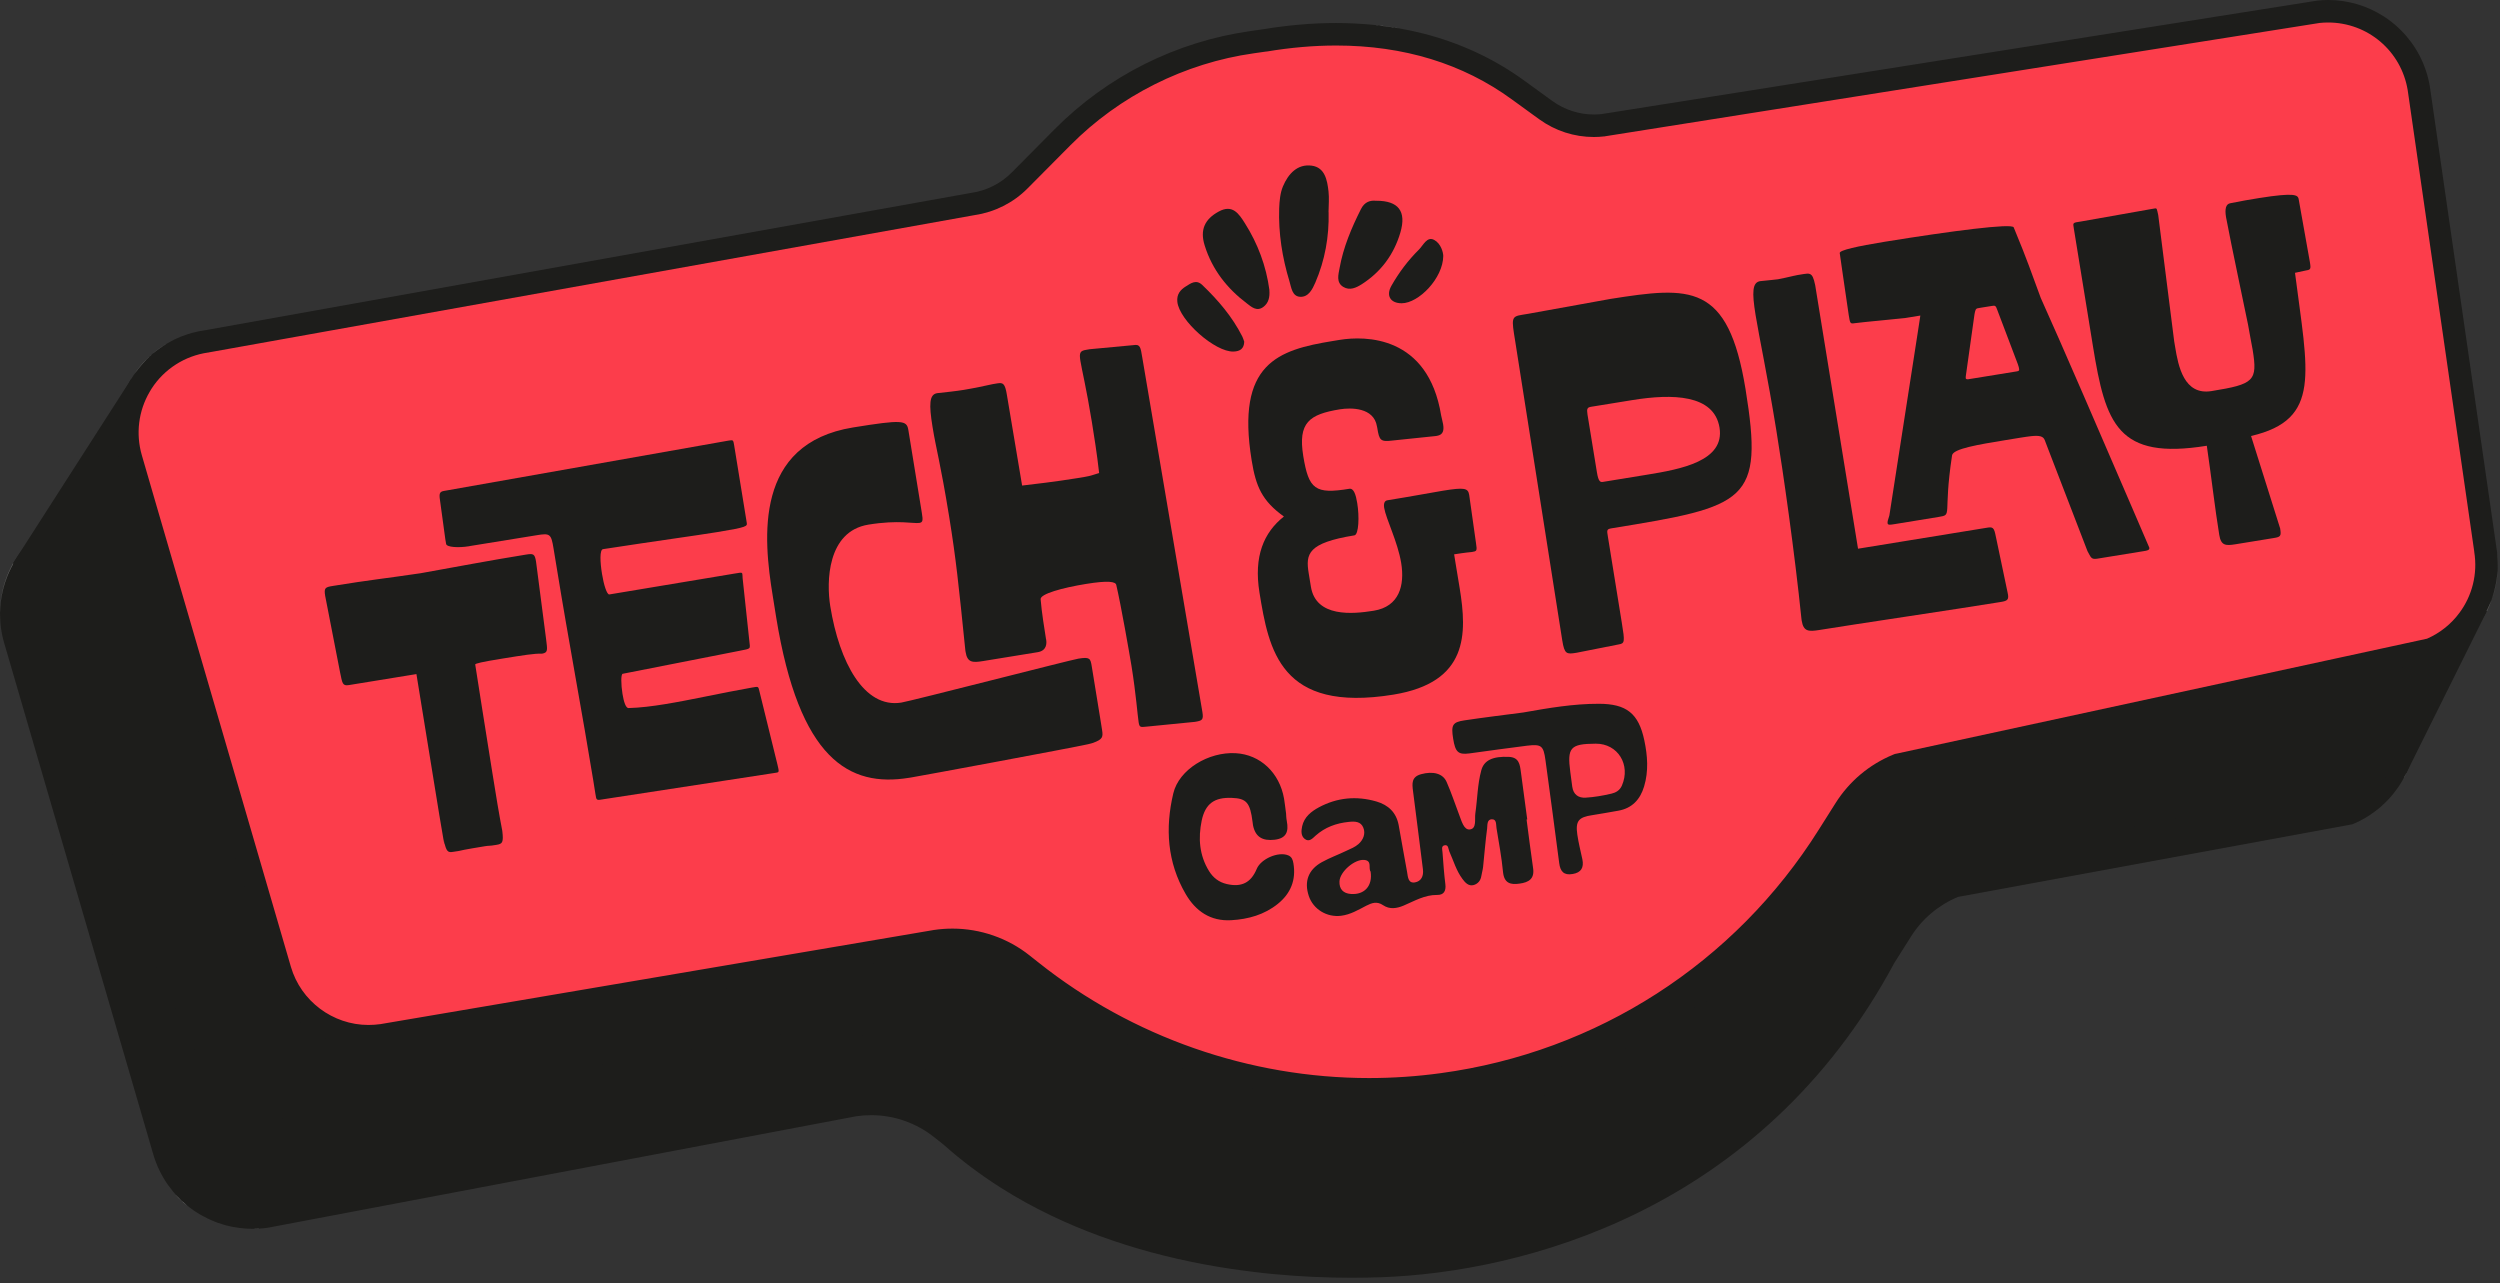 <svg xmlns="http://www.w3.org/2000/svg" width="265" height="136" viewBox="0 0 265 136" fill="none"><rect x="0" y="0" width="265" height="136" fill="#333333" stroke="none"/><g clip-path="url(#clip0_3686_525)"><path d="M255.114 81.866L255.074 81.938C255.003 82.089 254.931 82.24 254.844 82.391C254.78 82.51 254.709 82.637 254.645 82.757C254.542 82.915 254.446 83.082 254.343 83.249C254.247 83.385 254.152 83.52 254.057 83.655C253.866 83.925 253.659 84.179 253.445 84.434C253.341 84.553 253.238 84.664 253.127 84.784C252.96 84.958 252.777 85.141 252.594 85.3C252.483 85.419 252.364 85.523 252.244 85.618C252.197 85.658 252.149 85.698 252.101 85.737C251.95 85.865 251.791 85.984 251.632 86.095C251.553 86.159 251.457 86.222 251.37 86.278C251.235 86.381 251.092 86.477 250.941 86.564C250.877 86.604 250.814 86.644 250.742 86.683C250.535 86.803 250.329 86.922 250.114 87.025C249.868 87.152 249.613 87.272 249.351 87.375L207.555 95.07C205.489 95.928 203.74 97.398 202.555 99.29L200.799 102.072C186.57 128.566 161.125 134.862 146.436 135.387C145.41 135.418 144.361 135.442 143.288 135.442C140.617 135.442 137.795 135.323 134.894 135.045C134.234 134.981 133.566 134.91 132.899 134.822C125.792 133.98 118.296 132.151 111.397 128.837C110.491 128.399 109.592 127.938 108.71 127.454C107.828 126.969 106.961 126.452 106.103 125.911C103.964 124.552 101.914 123.026 99.982 121.301L99.028 120.546C98.066 119.783 96.993 119.195 95.865 118.805C95.586 118.702 95.3 118.614 95.014 118.543C94.72 118.471 94.434 118.408 94.139 118.36C93.551 118.257 92.947 118.209 92.343 118.209C91.811 118.209 91.27 118.249 90.737 118.328L28.394 130.14C28.116 130.18 27.837 130.212 27.559 130.228C27.36 130.244 27.154 130.244 26.955 130.252C26.883 130.252 26.82 130.252 26.748 130.252C26.732 130.252 26.709 130.252 26.693 130.252C26.526 130.252 26.367 130.244 26.208 130.236C26.088 130.236 25.977 130.22 25.858 130.212C25.707 130.196 25.556 130.188 25.405 130.164C25.27 130.148 25.135 130.124 25 130.101C24.872 130.077 24.737 130.061 24.61 130.037C24.356 129.989 24.109 129.926 23.863 129.862C23.775 129.838 23.688 129.806 23.601 129.783C23.418 129.727 23.235 129.671 23.06 129.608C22.973 129.576 22.885 129.544 22.806 129.512C22.615 129.441 22.432 129.361 22.249 129.274C22.186 129.242 22.114 129.21 22.043 129.178C21.796 129.059 21.55 128.932 21.311 128.797C21.057 128.654 20.81 128.495 20.572 128.336C20.341 128.169 20.103 128.002 19.88 127.819C19.427 127.454 19.006 127.056 18.616 126.627C18.529 126.516 18.426 126.404 18.33 126.285C18.148 126.062 17.973 125.832 17.798 125.593C17.631 125.355 17.472 125.109 17.321 124.846C17.17 124.592 17.027 124.33 16.899 124.059C16.637 123.519 16.423 122.954 16.248 122.366L0.437 68.138C-0.421 65.189 0.016 62.2 1.383 59.744C1.502 59.53 1.63 59.315 1.765 59.108C3.418 56.565 6.121 54.697 9.412 54.236L14.07 53.457L15.254 53.258L16.43 53.059L28.64 51.008L97.287 39.49C98.909 39.26 100.411 38.513 101.564 37.344L106.119 32.758C111.723 27.114 119.02 23.457 126.897 22.344L128.233 22.154C130.689 21.804 133.161 21.709 135.601 21.875C137.358 21.979 139.107 22.209 140.824 22.575C141.794 22.774 142.755 23.02 143.701 23.306C145.283 23.767 146.825 24.34 148.328 25.015C149.115 25.373 149.894 25.755 150.657 26.168C151.436 26.589 152.207 27.034 152.954 27.527C153.558 27.901 154.154 28.306 154.734 28.727L157.636 30.834C159.146 31.923 161.014 32.416 162.866 32.217L190.147 29.236H190.155L191.848 29.045L192.103 29.022C193.215 28.902 194.304 28.95 195.346 29.157C198.168 29.689 200.664 31.327 202.285 33.656C202.659 34.188 202.985 34.769 203.263 35.373C203.66 36.239 203.946 37.177 204.105 38.163L215.321 46.231L217.062 47.487L226.068 53.965L244.51 67.24L247.96 69.72L249.263 70.658L250.567 71.596L255.988 75.499C256.346 77.725 256.012 79.935 255.114 81.866Z" fill="#1D1D1B"></path><path d="M263.603 64.776V64.784L255.114 81.866L255.074 81.938L194.527 93.758L181.061 106.007L152.731 122.446L105.594 117.462L89.068 108.543L57.94 113.789L24.459 119.441L14.491 97.923L1.391 59.76L1.383 59.744L1.375 59.712L1.765 59.108L13.791 40.357L13.823 40.293L13.879 40.214L14.873 40.873L15.866 41.533L28.306 49.832L28.64 51.008L42.296 99.06L109.704 92.796L129.647 106.794L157.978 107.494L177.914 96.381L193.215 78.981L244.51 67.24L252.109 65.499L260.702 64.959L262.196 64.863L263.587 64.776H263.603Z" fill="#1D1D1B"></path><path d="M145.14 115.466C132.199 115.466 119.497 111.031 109.362 102.979L108.408 102.224C106.301 100.546 103.662 99.624 100.976 99.624C100.379 99.624 99.783 99.672 99.195 99.759L40.508 109.735C40.047 109.807 39.554 109.839 39.061 109.839C34.753 109.839 30.905 106.945 29.697 102.804L13.895 48.576C13.1 45.857 13.529 42.932 15.063 40.556C16.597 38.179 19.085 36.581 21.891 36.184L103.162 21.613C104.99 21.359 106.747 20.468 108.074 19.133L112.629 14.546C118.018 9.117 125.156 5.54 132.724 4.467L134.059 4.276C136.666 3.847 139.202 3.633 141.619 3.633C149.043 3.633 155.545 5.628 160.942 9.562L163.852 11.669C165.346 12.75 167.111 13.322 168.963 13.322C169.281 13.322 169.591 13.306 169.909 13.275L245.766 1.248C246.068 1.216 246.426 1.2 246.783 1.2C251.592 1.2 255.638 4.65 256.409 9.404L263.46 58.29C264.184 62.773 261.799 67.089 257.65 68.854L201.236 81.071L201.14 81.111C198.835 82.065 196.912 83.686 195.584 85.793L193.835 88.575C184.742 103.034 169.814 112.645 152.89 114.942C150.339 115.292 147.739 115.466 145.164 115.466H145.14Z" fill="#FC3D4B"></path><path d="M264.692 58.544C264.676 58.393 264.653 58.25 264.629 58.107L257.57 9.205C257.188 6.868 256.092 4.809 254.534 3.243C254.422 3.132 254.311 3.013 254.192 2.909C253.961 2.695 253.715 2.488 253.468 2.297C253.214 2.099 252.96 1.916 252.697 1.749C250.972 0.636 248.93 0 246.775 0C246.378 0 245.973 0.024 245.575 0.072L169.782 12.09C169.511 12.122 169.233 12.138 168.963 12.138C167.389 12.138 165.839 11.637 164.551 10.707L161.65 8.601C158.311 6.16 154.663 4.523 150.831 3.545C149.989 3.331 149.122 3.148 148.256 2.997C147.39 2.846 146.515 2.726 145.633 2.639C144.313 2.512 142.978 2.44 141.627 2.44C139.075 2.44 136.492 2.671 133.892 3.1L132.557 3.291C124.679 4.404 117.382 8.06 111.778 13.712L107.231 18.299C106.071 19.459 104.568 20.214 102.947 20.445L21.724 35.007C21.256 35.071 20.802 35.166 20.365 35.285C20.198 35.333 20.031 35.381 19.864 35.437C19.666 35.5 19.467 35.572 19.276 35.643C19.276 35.643 19.26 35.651 19.252 35.651C19.07 35.723 18.887 35.802 18.712 35.882C18.513 35.969 18.322 36.064 18.14 36.168C17.965 36.255 17.798 36.351 17.631 36.454C17.114 36.756 16.621 37.106 16.168 37.503C15.405 38.147 14.737 38.894 14.197 39.721C14.093 39.88 13.982 40.047 13.879 40.214L13.823 40.293L13.791 40.357C12.345 42.837 11.868 45.897 12.742 48.91L14.07 53.457L28.545 103.146C29.92 107.875 34.252 111.031 39.053 111.031C39.594 111.031 40.142 110.991 40.699 110.912L99.362 100.936C99.903 100.856 100.435 100.817 100.968 100.817C103.384 100.817 105.745 101.627 107.661 103.154L108.615 103.909C119.059 112.208 131.945 116.659 145.132 116.659C147.755 116.659 150.394 116.476 153.017 116.126C170.251 113.789 185.56 103.933 194.813 89.211L196.57 86.421C197.754 84.529 199.503 83.059 201.57 82.208L250.567 71.596L257.991 69.991C260.495 68.957 262.451 67.073 263.603 64.784C263.794 64.403 263.961 64.013 264.096 63.615C264.47 62.622 264.692 61.565 264.748 60.484V60.468C264.788 59.832 264.772 59.188 264.692 58.544ZM257.268 67.701L247.96 69.72L201.069 79.879L200.862 79.919L200.663 79.998C198.128 81.048 196.013 82.828 194.551 85.157L192.794 87.939C183.891 102.104 169.273 111.516 152.699 113.758C150.203 114.099 147.652 114.274 145.132 114.274C132.461 114.274 120.021 109.926 110.101 102.041L109.147 101.286C106.834 99.442 103.925 98.432 100.968 98.432C100.316 98.432 99.656 98.48 99.012 98.575H98.988L98.965 98.583L40.317 108.559C39.904 108.615 39.474 108.646 39.053 108.646C35.27 108.646 31.891 106.111 30.834 102.478L16.43 53.059L15.031 48.242C14.38 45.985 14.674 43.56 15.866 41.533C15.922 41.422 15.993 41.311 16.065 41.2C17.408 39.117 19.594 37.718 22.058 37.368H22.098L22.146 37.352L103.328 22.798C105.435 22.488 107.422 21.486 108.917 19.976L113.471 15.389C118.678 10.143 125.578 6.685 132.891 5.652L134.226 5.461H134.282C136.794 5.04 139.266 4.825 141.627 4.825C148.796 4.825 155.06 6.749 160.251 10.532L163.152 12.639C164.853 13.871 166.864 14.523 168.963 14.523C169.321 14.523 169.686 14.499 170.036 14.459H170.1L170.155 14.443L245.885 2.432C246.179 2.401 246.481 2.385 246.775 2.385C250.98 2.385 254.534 5.405 255.217 9.563L262.268 58.449V58.488C262.649 60.841 262.045 63.154 260.702 64.959C259.843 66.127 258.675 67.081 257.268 67.701Z" fill="#1D1D1B"></path><path d="M82.407 81.032L80.515 73.337C80.364 72.717 80.427 72.765 79.696 72.884C76.27 73.488 73.242 74.195 70.483 74.641C69.132 74.863 67.82 75.022 66.652 75.054C66.342 75.102 66.119 74.394 65.984 73.56C65.825 72.574 65.802 71.453 66.008 71.421L78.369 68.989C79.664 68.727 79.521 68.854 79.426 67.908L78.719 61.302C78.663 60.619 78.83 60.642 77.892 60.794L64.593 63.011C64.331 63.051 63.997 61.986 63.814 60.841C63.608 59.593 63.552 58.266 63.918 58.21C69.959 57.28 73.512 56.811 76.056 56.398C79.227 55.881 79.211 55.778 79.156 55.412L77.828 47.248C77.733 46.676 77.725 46.629 77.359 46.684L77.153 46.716L47.225 52.01C46.652 52.097 46.501 52.177 46.645 53.059L47.201 57.137L47.288 57.654C47.344 58.019 48.632 58.075 49.673 57.908L49.935 57.86L56.899 56.732C58.306 56.501 58.425 56.589 58.679 58.154L59.013 60.181C60.245 67.773 61.803 76.056 62.884 82.709L63.115 84.163C63.234 84.895 63.178 84.847 64.164 84.688L82.025 81.946L82.28 81.906C82.598 81.858 82.59 81.803 82.407 81.032ZM57.884 67.725L56.819 59.522C56.684 58.687 56.525 58.663 55.738 58.79C51.74 59.434 48.528 60.062 44.586 60.762C40.834 61.318 39.26 61.461 35.254 62.113C34.475 62.24 34.331 62.32 34.467 63.154L36.048 71.27C36.287 72.407 36.287 72.725 36.963 72.622L44.141 71.453C46.676 87.128 47.074 89.537 47.129 89.537L47.05 89.068C47.304 90.308 47.479 90.388 48.051 90.292L48.624 90.205C49.029 90.085 51.215 89.728 51.374 89.704C51.477 89.688 51.684 89.648 52.105 89.632L52.63 89.553C53.25 89.45 53.393 89.322 53.242 88.066C52.916 86.405 52.55 84.171 52.177 81.834C51.414 77.153 50.635 72.049 50.373 70.436C50.373 70.332 51.048 70.165 53.266 69.808C55.444 69.458 56.692 69.251 57.447 69.291C58.123 69.18 58.019 68.878 57.884 67.725Z" fill="#1D1D1B"></path><path d="M127.454 75.475L121.078 37.877C120.904 36.788 120.848 36.47 120.172 36.581L115.498 37.018L115.133 37.082C114.513 37.185 114.378 37.36 114.521 38.25C114.68 39.236 115.141 41.08 115.737 44.721C115.975 46.231 116.269 47.996 116.508 50.142C115.339 50.5 115.649 50.444 114.195 50.683C111.858 51.064 109.497 51.334 108.344 51.469L106.731 41.859C106.532 40.611 106.301 40.548 105.729 40.635L105.212 40.722C104.338 40.913 103.305 41.136 102.16 41.327C101.222 41.478 100.332 41.565 99.338 41.676C98.503 41.812 98.456 42.829 98.853 45.277C99.251 47.718 99.664 48.934 100.618 54.808C101.341 59.283 101.604 61.851 102.327 68.941L102.351 69.092C102.534 70.237 103.074 70.261 104.219 70.07L109.99 69.132C110.975 68.973 110.951 68.178 110.896 67.813L110.872 67.709C110.721 66.771 110.411 64.848 110.308 63.536C110.212 62.964 112.613 62.304 115.109 61.899C117.501 61.509 118.272 61.652 118.328 62.018C118.845 64.228 119.711 69.212 119.942 70.611C120.419 73.576 120.586 75.897 120.697 76.572C120.784 77.145 120.935 77.073 121.516 77.025L126.659 76.517C127.438 76.389 127.589 76.31 127.454 75.475ZM116.818 77.367L116.643 76.27L115.721 70.603C115.586 69.776 115.506 69.625 114.314 69.816C113.479 69.951 96.683 74.283 95.538 74.474C91.588 75.11 88.973 70.197 88.011 64.275C87.59 61.676 87.677 56.326 92.049 55.611C95.268 55.086 96.834 55.531 97.462 55.428C97.828 55.364 97.844 55.15 97.716 54.371L96.397 46.263L96.286 45.587C96.119 44.546 95.682 44.459 90.427 45.309C79.927 47.018 80.904 56.994 81.906 63.131L82.272 65.42C84.72 80.499 90.014 83.48 96.357 82.447L96.564 82.415C97.605 82.248 113.606 79.275 115.308 78.893C115.57 78.846 115.769 78.766 115.872 78.742C116.873 78.369 116.945 78.146 116.818 77.367Z" fill="#1D1D1B"></path><path d="M156.451 57.535L155.736 52.471C155.617 51.748 155.283 51.636 152.938 52.018C151.69 52.225 149.83 52.582 147.072 53.028C146.762 53.075 146.65 53.361 146.722 53.83C146.921 55.023 148.161 57.439 148.526 59.673C148.916 62.065 148.32 64.299 145.617 64.736C143.375 65.102 139.488 65.46 138.956 62.193L138.717 60.73C138.391 58.703 138.63 57.55 143.566 56.748C144.035 56.668 144.099 54.736 143.868 53.337C143.725 52.447 143.503 51.74 143.034 51.811C139.393 52.407 138.725 51.875 138.145 48.338C137.573 44.8 138.765 43.918 142.04 43.385C143.185 43.203 145.633 43.171 145.959 45.206L145.991 45.357C146.205 46.708 146.34 46.851 147.644 46.692L152.159 46.223L152.318 46.199C152.994 46.088 153.073 45.595 152.97 44.975C152.922 44.657 152.819 44.355 152.763 44.045C151.38 35.516 144.671 35.595 142.016 36.025L141.293 36.144C135.466 37.09 130.999 38.505 132.676 48.799C133.129 51.613 133.797 53.099 136.094 54.752C133.964 56.438 132.883 58.957 133.503 62.805C134.496 68.894 135.689 75.579 147.7 73.631C155.657 72.335 155.513 67.185 154.727 62.352L154.281 59.649L154.138 58.759C155.339 58.568 156.022 58.512 156.022 58.512C156.539 58.425 156.595 58.417 156.451 57.535Z" fill="#1D1D1B"></path><path d="M170.823 56.001C185.171 53.672 186.967 53.218 185.028 41.255C183.184 29.928 179.146 30.365 170.712 31.685L162.008 33.259L161.38 33.362C160.187 33.553 160.211 33.712 160.609 36.152L165.601 67.892C165.839 69.347 166.054 69.363 167.095 69.196L171.594 68.306C172.222 68.202 172.246 68.043 171.912 66.016L170.434 56.867C170.322 56.191 170.306 56.088 170.823 56.001ZM169.917 51.08C169.655 51.12 169.44 51.104 169.273 50.063L168.272 43.926C168.176 43.306 168.264 43.179 168.677 43.115L173.041 42.408C177.254 41.724 181.697 41.796 182.27 45.333C182.842 48.87 178.184 49.737 174.543 50.325L169.917 51.08Z" fill="#1D1D1B"></path><path d="M226.068 53.965C223.35 47.646 218.239 35.802 216.323 31.589C215.194 28.569 215.043 27.949 213.453 24.101C213.278 23.648 206.951 24.467 199.773 25.628C196.919 26.096 194.956 26.518 195.012 26.828L195.346 29.157L195.966 33.402C196.109 34.284 196.117 34.332 196.586 34.26L197.635 34.141L201.991 33.704L202.285 33.656L203.557 33.449L203.263 35.373L200.274 54.633C200.131 55.078 200.059 55.309 200.083 55.46C200.115 55.667 200.33 55.635 200.743 55.571L205.472 54.8C207.03 54.546 205.941 54.721 206.919 48.266C207.023 47.559 209.773 47.114 212.579 46.653L214.145 46.398C214.606 46.327 214.995 46.263 215.321 46.231C216.172 46.144 216.601 46.231 216.752 46.676L217.062 47.487L221.275 58.425C221.641 59.061 221.633 59.323 222.308 59.22L227.404 58.393C227.714 58.337 227.865 58.258 227.825 58.051C227.825 58.051 227.125 56.43 226.068 53.965ZM208.406 39.649L209.296 33.314C209.383 32.877 209.407 32.71 209.67 32.67L209.98 32.615L211.077 32.44C211.49 32.368 211.546 32.36 211.736 32.917L213.89 38.6C213.986 38.847 214.01 39.006 214.026 39.109C214.049 39.268 214.01 39.324 213.803 39.363L208.652 40.198C208.493 40.222 208.382 40.19 208.366 40.087C208.35 39.975 208.382 39.864 208.406 39.649ZM212.801 62.789L211.641 57.264C211.402 56.136 211.402 55.81 210.727 55.921L196.951 58.163L192.412 30.238C192.253 29.467 192.11 29.149 191.848 29.046C191.689 28.982 191.482 28.998 191.204 29.046L190.528 29.157C190.393 29.189 190.274 29.212 190.155 29.236H190.147C189.328 29.419 188.923 29.523 188.47 29.602C188.048 29.666 187.571 29.689 186.578 29.801C185.743 29.936 185.695 30.953 186.093 33.402C186.49 35.842 187.333 39.713 188.287 45.587C189.018 50.055 190.234 58.552 190.958 65.642L190.982 65.802C191.172 66.946 191.705 66.962 192.85 66.779C196.387 66.199 207.539 64.553 212.007 63.822C212.793 63.695 212.992 63.608 212.801 62.789Z" fill="#1D1D1B"></path><path d="M244.852 27.805L243.651 21.065C243.54 20.707 243.373 20.365 239.423 21.001C238.54 21.144 237.443 21.327 236.418 21.542C235.949 21.621 235.814 22.122 235.957 23.004C236.442 25.651 238.214 33.95 238.294 34.419C238.461 35.46 238.66 36.335 238.779 37.066C239.319 40.389 238.946 40.722 234.423 41.454C231.505 41.931 230.893 38.823 230.56 36.748L230.464 36.176L228.771 22.79C228.612 22.122 228.652 22.058 228.397 22.098L227.976 22.17L220.663 23.465C219.677 23.624 219.717 23.561 219.828 24.236L221.299 33.282L221.855 36.716C223.191 44.935 224.455 48.783 233.922 47.249C234.431 50.738 234.788 53.934 235.241 56.692C235.424 57.837 235.909 57.861 236.951 57.694L241.004 57.034C241.736 56.915 241.831 56.843 241.696 56.016L238.612 46.215C246.116 44.467 244.621 39.53 243.27 28.918L244.303 28.696C244.923 28.592 244.979 28.584 244.852 27.805Z" fill="#1D1D1B"></path><path d="M140.832 22.495C140.895 25.087 140.442 27.591 139.425 29.952C139.123 30.651 138.709 31.494 137.835 31.462C136.953 31.43 136.881 30.46 136.682 29.817C135.919 27.313 135.506 24.721 135.593 22.082C135.625 21.295 135.697 20.461 135.991 19.761C136.555 18.418 137.533 17.36 139.035 17.559C140.434 17.742 140.689 19.078 140.824 20.302C140.903 21.025 140.832 21.764 140.824 22.495H140.832Z" fill="#1D1D1B"></path><path d="M134.552 30.762C134.608 31.478 134.488 32.122 133.892 32.551C133.201 33.052 132.628 32.511 132.159 32.154C130.093 30.596 128.503 28.608 127.7 26.033C127.167 24.348 127.716 23.227 129.171 22.432C130.657 21.613 131.325 22.662 131.969 23.68C133.328 25.834 134.218 28.195 134.56 30.762H134.552Z" fill="#1D1D1B"></path><path d="M145.895 21.279C148.248 21.279 149.099 22.4 148.439 24.65C147.747 27.003 146.364 28.831 144.361 30.119C143.773 30.492 143.081 30.834 142.39 30.413C141.611 29.944 141.873 29.101 141.992 28.433C142.39 26.208 143.256 24.165 144.258 22.17C144.647 21.391 145.251 21.208 145.895 21.287V21.279Z" fill="#1D1D1B"></path><path d="M131.889 36.223C131.865 36.971 131.436 37.241 130.76 37.265C128.805 37.336 125.005 33.974 124.799 31.995C124.711 31.192 125.125 30.715 125.689 30.365C126.222 30.031 126.794 29.594 127.43 30.198C129.107 31.804 130.617 33.553 131.69 35.683C131.77 35.842 131.818 36.025 131.889 36.223Z" fill="#1D1D1B"></path><path d="M152.986 27.13C152.962 29.499 150.386 32.138 148.582 32.146C147.39 32.146 146.889 31.343 147.493 30.286C148.288 28.879 149.266 27.591 150.402 26.462C150.871 26.001 151.261 25.015 152.032 25.437C152.747 25.826 152.978 26.756 152.986 27.13Z" fill="#1D1D1B"></path><path d="M174.297 78.472C173.693 75.611 172.397 74.609 169.496 74.601C166.785 74.593 164.122 75.054 161.467 75.523C159.385 75.793 157.31 76.048 155.235 76.358C153.955 76.548 153.804 76.85 154.035 78.305C154.265 79.728 154.567 80.014 155.752 79.863C157.787 79.593 159.822 79.291 161.857 79.044C163.399 78.862 163.605 79.037 163.82 80.579C164.313 84.211 164.806 87.844 165.275 91.484C165.386 92.359 165.76 92.812 166.698 92.645C167.62 92.494 167.906 91.954 167.731 91.087C167.548 90.221 167.326 89.362 167.198 88.488C166.984 87.025 167.326 86.62 168.788 86.405C169.702 86.262 170.616 86.095 171.531 85.936C173.001 85.682 173.86 84.744 174.273 83.369C174.766 81.739 174.639 80.102 174.297 78.472ZM171.92 83.273C171.697 83.79 171.268 84.02 170.823 84.124C169.925 84.338 169.003 84.497 168.081 84.553C167.326 84.601 166.769 84.227 166.658 83.385C166.594 82.868 166.523 82.343 166.451 81.826C166.109 79.235 166.451 78.846 169.146 78.83C171.491 78.814 172.882 81.071 171.92 83.273ZM162.508 92.025C162.254 90.308 162.047 88.591 161.817 86.866H161.888C161.666 85.181 161.435 83.504 161.213 81.826C161.109 81.04 161.022 80.284 159.957 80.229C158.232 80.149 157.302 80.587 157.016 81.66C156.61 83.146 156.61 84.68 156.388 86.198C156.292 86.811 156.563 87.836 155.8 87.923C155.164 87.995 154.925 87.017 154.679 86.389C154.234 85.221 153.844 84.028 153.343 82.892C152.946 81.97 151.889 81.723 150.633 82.065C149.599 82.351 149.679 83.059 149.782 83.869C150.148 86.628 150.474 89.394 150.831 92.152C150.919 92.868 150.649 93.416 149.981 93.535C149.242 93.655 149.242 92.931 149.154 92.446C148.836 90.785 148.566 89.108 148.256 87.447C148.002 86.127 147.175 85.332 145.903 84.958C143.789 84.346 141.746 84.537 139.814 85.57C139.003 86.008 138.248 86.588 138.026 87.59C137.922 88.082 137.891 88.615 138.312 88.933C138.781 89.291 139.139 88.861 139.456 88.575C140.458 87.685 141.642 87.256 142.97 87.121C143.606 87.049 144.25 87.065 144.512 87.733C144.774 88.376 144.504 89.028 143.995 89.473C143.646 89.783 143.177 89.974 142.739 90.173C141.873 90.594 140.959 90.92 140.116 91.389C138.67 92.192 138.224 93.448 138.733 94.974C139.202 96.381 140.641 97.255 142.143 97.073C143.137 96.953 143.964 96.453 144.822 96.007C145.418 95.705 145.951 95.507 146.611 95.952C147.294 96.413 148.041 96.309 148.804 95.984C149.941 95.499 151.03 94.847 152.342 94.863C153.041 94.879 153.296 94.442 153.208 93.726C153.065 92.605 152.994 91.477 152.906 90.356C152.89 90.085 152.747 89.704 153.089 89.609C153.55 89.489 153.51 89.974 153.622 90.237C154.067 91.222 154.361 92.287 155.021 93.17C155.307 93.559 155.672 93.965 156.213 93.814C156.65 93.686 156.952 93.345 157.024 92.844C157.071 92.526 157.175 92.216 157.207 91.898C157.35 90.539 157.453 89.171 157.636 87.812C157.675 87.462 157.604 86.866 158.121 86.842C158.669 86.819 158.566 87.415 158.629 87.78C158.884 89.33 159.17 90.88 159.321 92.438C159.44 93.631 160.124 93.806 161.078 93.662C162.016 93.535 162.683 93.178 162.508 92.025ZM143.192 94.76C142.39 94.704 141.945 94.251 141.984 93.424C142.032 92.399 143.582 91.063 144.599 91.151C145.49 91.23 145.013 92.049 145.283 92.383C145.522 93.893 144.639 94.871 143.192 94.76ZM137.104 91.524C137.04 91.159 136.945 90.825 136.547 90.666C135.514 90.237 133.654 91.031 133.209 92.112C132.597 93.575 131.595 94.068 130.045 93.71C129.202 93.519 128.59 93.035 128.153 92.327C127.128 90.658 126.993 88.846 127.382 86.969C127.764 85.197 128.717 84.497 130.585 84.577C132.128 84.632 132.517 85.086 132.771 87.121C132.787 87.24 132.795 87.359 132.819 87.478C133.066 88.702 133.805 89.163 135.116 89.012C136.364 88.861 136.611 88.138 136.404 87.049C136.333 86.699 136.333 86.326 136.325 86.246C136.229 85.531 136.182 85.086 136.11 84.656C135.625 81.898 133.59 79.99 130.991 79.839C128.097 79.672 124.966 81.572 124.369 84.1C123.495 87.78 123.726 91.397 125.673 94.751C126.738 96.588 128.312 97.669 130.514 97.542C132.318 97.438 134.019 96.961 135.45 95.809C136.809 94.712 137.398 93.281 137.104 91.524Z" fill="#1D1D1B"></path><path d="M264.692 58.544C264.764 59.188 264.788 59.832 264.748 60.468C264.788 59.832 264.772 59.188 264.692 58.544ZM264.748 60.483C264.684 61.565 264.462 62.622 264.096 63.615C264.47 62.622 264.692 61.565 264.748 60.483ZM263.603 64.776C263.794 64.402 263.961 64.013 264.096 63.615C263.945 64.013 263.778 64.402 263.587 64.776H263.603ZM254.844 82.391C254.931 82.24 255.003 82.089 255.074 81.938C255.003 82.097 254.931 82.248 254.852 82.391H254.844ZM148.256 2.997C147.39 2.846 146.515 2.726 145.633 2.639C146.515 2.734 147.39 2.854 148.256 2.997ZM22.233 129.282C22.17 129.25 22.098 129.218 22.027 129.186C22.09 129.218 22.162 129.25 22.233 129.282ZM22.798 129.52C22.607 129.449 22.424 129.369 22.241 129.282C22.424 129.369 22.607 129.441 22.798 129.52ZM23.052 129.616C22.965 129.584 22.877 129.552 22.798 129.52C22.885 129.552 22.965 129.584 23.052 129.616ZM26.947 130.251C27.146 130.251 27.344 130.251 27.551 130.228C27.352 130.244 27.154 130.244 26.947 130.251ZM23.593 129.79C23.41 129.735 23.227 129.679 23.052 129.616C23.235 129.679 23.41 129.735 23.593 129.79ZM26.2 130.244C26.081 130.244 25.969 130.228 25.85 130.22C25.969 130.228 26.081 130.236 26.2 130.244ZM26.74 130.259C26.812 130.259 26.875 130.259 26.947 130.259C26.86 130.259 26.772 130.259 26.685 130.259C26.701 130.259 26.724 130.259 26.74 130.259ZM26.685 130.259C26.518 130.259 26.359 130.252 26.2 130.244C26.359 130.252 26.526 130.259 26.685 130.259ZM25.85 130.22C25.699 130.204 25.548 130.196 25.397 130.172C25.548 130.188 25.699 130.204 25.85 130.22ZM18.601 126.635C18.99 127.064 19.411 127.461 19.864 127.827C19.419 127.461 18.998 127.064 18.601 126.635ZM17.631 36.454C17.114 36.756 16.621 37.106 16.168 37.503C16.629 37.114 17.114 36.764 17.631 36.454ZM14.197 39.721C14.753 38.902 15.413 38.155 16.168 37.503C15.405 38.147 14.737 38.894 14.197 39.721ZM1.383 59.744C0.016 62.2 -0.421 65.189 0.437 68.138C-0.421 65.189 0.024 62.216 1.391 59.76V59.744H1.383Z" fill="white"></path></g><defs><clipPath id="clip0_3686_525"><rect width="264.772" height="135.442" fill="white"></rect></clipPath></defs></svg>